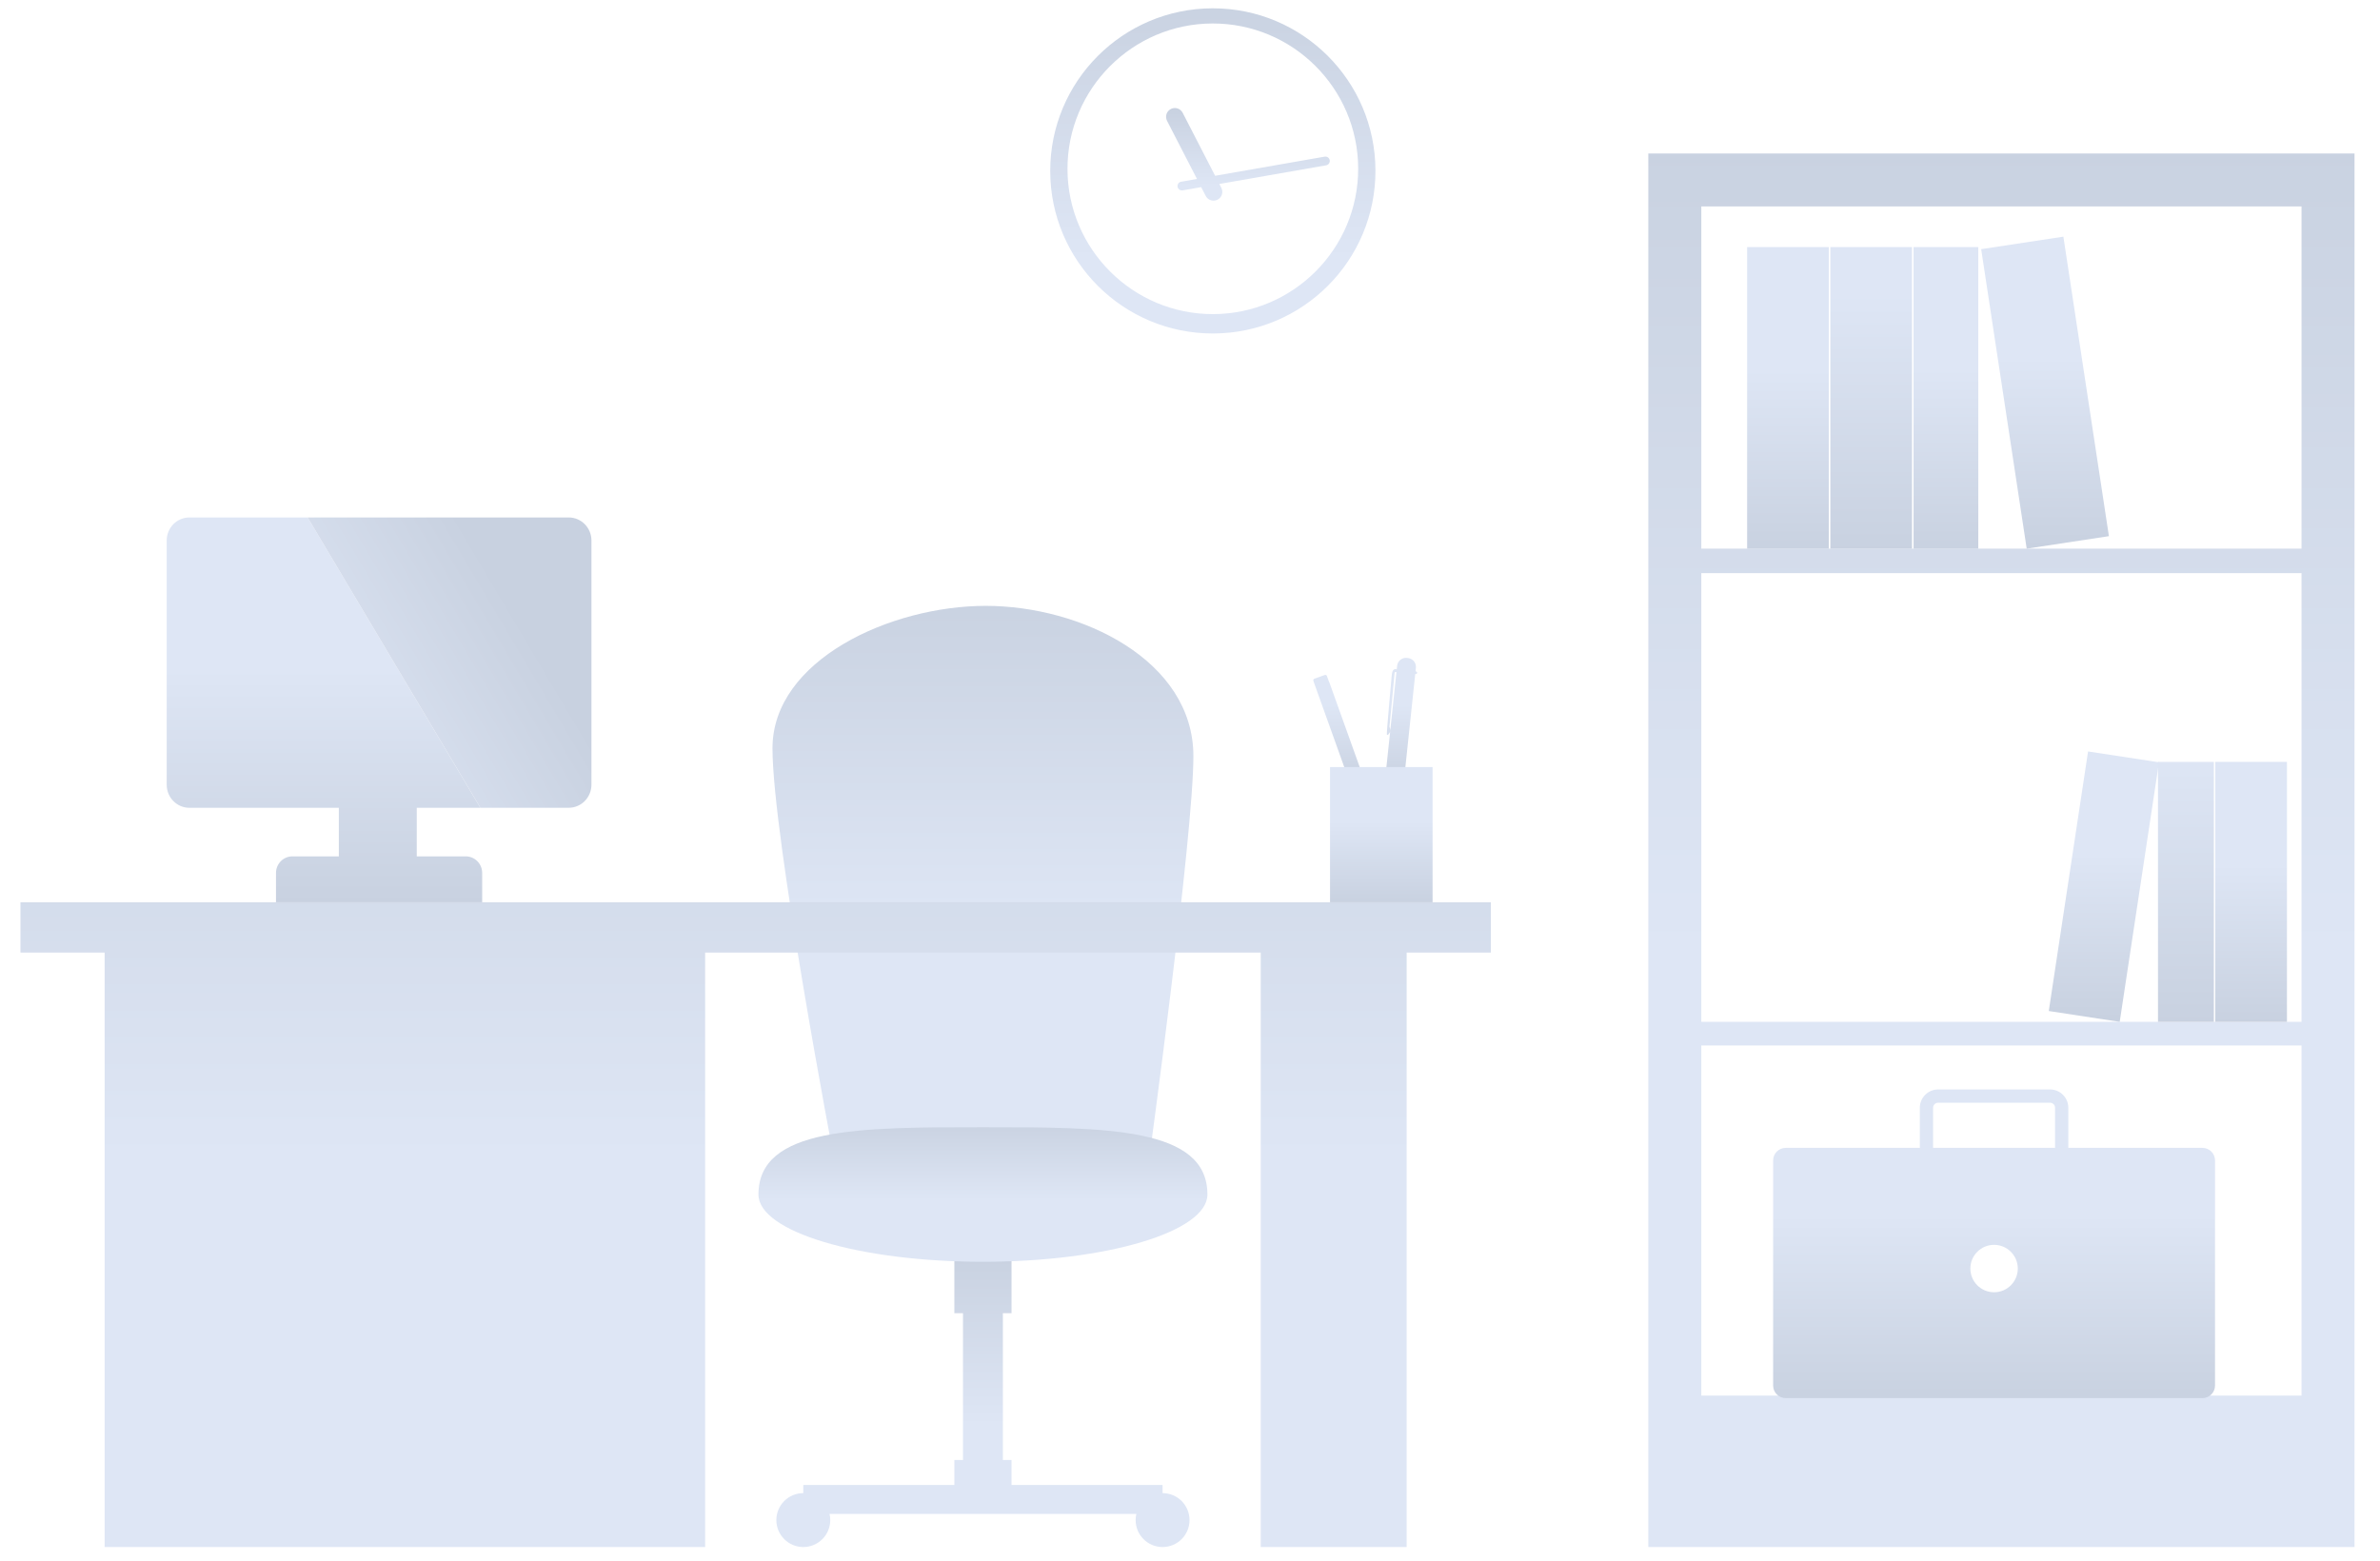 <?xml version="1.0" encoding="utf-8"?>
<!-- Generator: Adobe Illustrator 24.3.0, SVG Export Plug-In . SVG Version: 6.00 Build 0)  -->
<svg version="1.1" id="Ebene_1" xmlns="http://www.w3.org/2000/svg" xmlns:xlink="http://www.w3.org/1999/xlink" x="0px" y="0px"
	 viewBox="0 0 570 374" style="enable-background:new 0 0 570 374;" xml:space="preserve">
<style type="text/css">
	.st0{fill-rule:evenodd;clip-rule:evenodd;fill:url(#Fill-1_3_);}
	.st1{fill-rule:evenodd;clip-rule:evenodd;fill:url(#Fill-4_3_);}
	.st2{fill-rule:evenodd;clip-rule:evenodd;fill:url(#Fill-6_2_);}
	.st3{fill-rule:evenodd;clip-rule:evenodd;fill:url(#Fill-18_1_);}
	.st4{fill-rule:evenodd;clip-rule:evenodd;fill:url(#Fill-8_2_);}
	.st5{fill-rule:evenodd;clip-rule:evenodd;fill:url(#Fill-10_1_);}
	.st6{fill-rule:evenodd;clip-rule:evenodd;fill:url(#Fill-12_1_);}
	.st7{fill-rule:evenodd;clip-rule:evenodd;fill:url(#Fill-15_1_);}
	.st8{fill-rule:evenodd;clip-rule:evenodd;fill:url(#Fill-1_4_);}
	.st9{fill-rule:evenodd;clip-rule:evenodd;fill:url(#Fill-4_4_);}
	.st10{fill-rule:evenodd;clip-rule:evenodd;fill:url(#Fill-1_5_);}
	.st11{fill-rule:evenodd;clip-rule:evenodd;fill:url(#Fill-2_1_);}
	.st12{fill-rule:evenodd;clip-rule:evenodd;fill:url(#Fill-3_2_);}
	.st13{fill-rule:evenodd;clip-rule:evenodd;fill:url(#Fill-4_5_);}
	.st14{fill-rule:evenodd;clip-rule:evenodd;fill:url(#Fill-5_1_);}
	.st15{fill-rule:evenodd;clip-rule:evenodd;fill:url(#Fill-6_3_);}
	.st16{fill-rule:evenodd;clip-rule:evenodd;fill:url(#Fill-7_1_);}
	.st17{fill-rule:evenodd;clip-rule:evenodd;fill:url(#Fill-8_3_);}
	.st18{fill-rule:evenodd;clip-rule:evenodd;fill:url(#Fill-9_1_);}
</style>
<g id="skyline_1440_private-doctor">
	<g id="Group-21" transform="translate(897, 202)">
		<g id="Group" transform="translate(141.899, 17)">
			
				<linearGradient id="Fill-1_3_" gradientUnits="userSpaceOnUse" x1="-2284.752" y1="3082.637" x2="-2284.752" y2="3083.934" gradientTransform="matrix(79.441 0 0 -55 180699.828 169696.234)">
				<stop  offset="0" style="stop-color:#DEE6F5"/>
				<stop  offset="0.415" style="stop-color:#DEE6F5"/>
				<stop  offset="1" style="stop-color:#C8D1E0"/>
			</linearGradient>
			<path id="Fill-1" class="st0" d="M-760.467,138.661h-0.001v-1.946h-36.174v-5.986h-2.071V95.558h2.071V83.07h-13.693v12.488
				h2.069v35.171h-2.069v5.986h-36.177v1.946c-3.564,0.002-6.453,2.893-6.453,6.46c0,3.564,2.89,6.455,6.455,6.455
				c3.562,0,6.451-2.891,6.451-6.455c0-0.508-0.06-1.002-0.171-1.477h73.481c-0.111,0.474-0.171,0.968-0.171,1.477
				c0,3.564,2.889,6.455,6.454,6.455c3.563,0,6.452-2.891,6.452-6.455C-754.016,141.553-756.904,138.661-760.467,138.661"/>
			
				<linearGradient id="Fill-4_3_" gradientUnits="userSpaceOnUse" x1="-2284.845" y1="3109.808" x2="-2284.845" y2="3111.112" gradientTransform="matrix(80.931 0 0 -107.317 184110.797 333796.438)">
				<stop  offset="0.005" style="stop-color:#DEE6F5"/>
				<stop  offset="0.415" style="stop-color:#DEE6F5"/>
				<stop  offset="1" style="stop-color:#C8D1E0"/>
			</linearGradient>
			<path id="Fill-4" class="st1" d="M-802.817-73.873c-22.851,0-51.075,13.013-51.075,34.114s14.785,98.529,14.785,98.529
				l75.268,1.029c0,0,10.752-78.545,10.752-97.665C-753.087-60.86-779.968-73.873-802.817-73.873"/>
			
				<linearGradient id="Fill-6_2_" gradientUnits="userSpaceOnUse" x1="-2285.158" y1="3020.791" x2="-2285.158" y2="3022.088" gradientTransform="matrix(86.327 0 0 -25.874 196466.359 78242.891)">
				<stop  offset="0" style="stop-color:#DEE6F5"/>
				<stop  offset="0.415" style="stop-color:#DEE6F5"/>
				<stop  offset="1" style="stop-color:#C8D1E0"/>
			</linearGradient>
			<path id="Fill-6" class="st2" d="M-857.253,67.131c0,8.9,24.071,16.113,53.764,16.113c29.694,0,53.762-7.213,53.762-16.113
				c0-16.115-24.068-16.115-53.762-16.115C-833.182,51.016-857.253,51.016-857.253,67.131z"/>
		</g>
		
			<linearGradient id="Fill-18_1_" gradientUnits="userSpaceOnUse" x1="-2146.555" y1="3130.466" x2="-2146.555" y2="3132.321" gradientTransform="matrix(282.719 0 0 -124 606156.188 388345.562)">
			<stop  offset="0" style="stop-color:#DEE6F5"/>
			<stop  offset="0.415" style="stop-color:#DEE6F5"/>
			<stop  offset="1" style="stop-color:#C8D1E0"/>
		</linearGradient>
		<polygon id="Fill-18" class="st3" points="-892.1,14.125 -892.1,26.178 -871.94,26.178 -871.94,168.577 -728.124,168.577 
			-728.124,26.178 -595.059,26.178 -595.059,168.577 -560.113,168.577 -560.113,26.178 -539.951,26.178 -539.951,14.125 		"/>
		<g id="Group-2" transform="translate(248.579, 27)">
			
				<linearGradient id="Fill-8_2_" gradientUnits="userSpaceOnUse" x1="-2375.36" y1="3061.429" x2="-2375.36" y2="3062.168" gradientTransform="matrix(19.977 0 0 -44.905 46632.91 137432.188)">
				<stop  offset="0" style="stop-color:#C8D1E0"/>
				<stop  offset="0.585" style="stop-color:#DEE6F5"/>
				<stop  offset="1" style="stop-color:#DEE6F5"/>
			</linearGradient>
			<path id="Fill-8" class="st4" d="M-806.57-68.196l0.088-0.834c0.125-1.172-0.728-2.222-1.898-2.348l-0.248-0.027
				c-1.173-0.124-2.227,0.726-2.349,1.9l-0.088,0.829l-0.226-0.024c-0.04-0.011-0.8-0.205-0.954,1.258
				c-0.061,0.592-1.28,14.042-1.188,14.377c0.092,0.337,0.742-0.247,0.804-0.838c0.063-0.591-0.218-1.002-0.187-0.999
				c0.032,0.005,1.229-12.852,1.229-12.852l0.092-0.289l0.359,0.038l-3.747,35.403c-0.018,0.168-0.05,0.593-0.089,1.192
				l-11.944-33.332l-0.304-0.847l-0.03,0.011l-0.532-1.485c-0.077-0.213-0.314-0.328-0.528-0.248l-2.472,0.884
				c-0.213,0.076-0.325,0.314-0.248,0.531l0.706,1.974l0.126,0.355l14.816,41.352c-0.025,1.592,0.007,2.755,0.144,2.879
				c0.015,0.013,0.036,0.027,0.063,0.04c0,0,0.001,0.001,0.002,0.001c0.04,0.02,0.095,0.041,0.158,0.06l0.054,1.683l0.328,0.035
				l-0.091,0.861l0.386,0.657l0.456-0.567l0.092-0.862l0.323,0.035l0.17-0.675l1.234,1.411l-0.059,0.021l1.082,1.148l0.063-1.557
				l-0.059,0.021l0.008-3.379l-0.94-2.623c0.698-3.652,1.53-8.63,1.578-9.102l3.749-35.405c0.242,0.015,0.446-0.11,0.467-0.287
				C-806.156-67.997-806.332-68.16-806.57-68.196"/>
			
				<linearGradient id="Fill-10_1_" gradientUnits="userSpaceOnUse" x1="-2375.043" y1="3012.005" x2="-2375.043" y2="3013.302" gradientTransform="matrix(19.717 0 0 -26 46014.27 78299.266)">
				<stop  offset="0" style="stop-color:#C8D1E0"/>
				<stop  offset="0.585" style="stop-color:#DEE6F5"/>
				<stop  offset="1" style="stop-color:#DEE6F5"/>
			</linearGradient>
			<polygon id="Fill-10" class="st5" points="-814.761,-45.26 -827.041,-45.26 -827.041,-12.875 -814.761,-12.875 -802.482,-12.875 
				-802.482,-45.26 			"/>
		</g>
		<g id="Group-4" transform="translate(28.12, 0)">
			
				<linearGradient id="Fill-12_1_" gradientUnits="userSpaceOnUse" x1="-2169.908" y1="3114.267" x2="-2169.908" y2="3115.564" gradientTransform="matrix(60.658 0 0 -74 130775.047 230469.875)">
				<stop  offset="0" style="stop-color:#C8D1E0"/>
				<stop  offset="0.585" style="stop-color:#DEE6F5"/>
				<stop  offset="1" style="stop-color:#DEE6F5"/>
			</linearGradient>
			<path id="Fill-12" class="st6" d="M-825.305,3.134V-8.501h15.234l-41.367-69.547h-28.311c-3.01,0-5.445,2.471-5.445,5.526v42.505
				v5.508v10.484c0,3.053,2.433,5.525,5.436,5.525h35.787V3.134h-3.683h-7.444c-2.166,0-3.922,1.778-3.922,3.976v7.015h49.381V7.113
				c0-2.198-1.756-3.979-3.922-3.979H-825.305z"/>
			
				<linearGradient id="Fill-15_1_" gradientUnits="userSpaceOnUse" x1="-2170.34" y1="3100.977" x2="-2168.82" y2="3101.899" gradientTransform="matrix(54.568 0 0 -55.828 117547.602 173117.969)">
				<stop  offset="0" style="stop-color:#DEE6F5"/>
				<stop  offset="0.415" style="stop-color:#DEE6F5"/>
				<stop  offset="1" style="stop-color:#C8D1E0"/>
			</linearGradient>
			<path id="Fill-15" class="st7" d="M-788.909-78.048h-62.529l41.367,69.538h21.157c3.006,0,5.441-2.472,5.441-5.524v-10.482h0.003
				v-48.007C-783.469-75.577-785.905-78.048-788.909-78.048"/>
		</g>
	</g>
	<g id="Group-6" transform="translate(1095, 104)">
		
			<linearGradient id="Fill-1_4_" gradientUnits="userSpaceOnUse" x1="-2339.302" y1="3204.753" x2="-2339.302" y2="3206.525" gradientTransform="matrix(62.534 0 0 -62.534 145480.359 200409.812)">
			<stop  offset="0" style="stop-color:#DEE6F5"/>
			<stop  offset="0.415" style="stop-color:#DEE6F5"/>
			<stop  offset="1" style="stop-color:#C8D1E0"/>
		</linearGradient>
		<path id="Fill-1_1_" class="st8" d="M-804.456-28.757c-19.194,0.042-34.844-15.538-34.886-34.732
			c-0.043-19.194,15.539-34.844,34.734-34.886c19.193-0.043,34.843,15.539,34.885,34.732
			C-769.681-44.45-785.261-28.799-804.456-28.757 M-804.616-102.009c-21.509,0.047-38.907,17.522-38.86,39.03
			c0.047,21.509,17.523,38.906,39.032,38.86c21.507-0.049,38.906-17.523,38.859-39.032
			C-765.635-84.658-783.109-102.057-804.616-102.009"/>
		
			<linearGradient id="Fill-4_4_" gradientUnits="userSpaceOnUse" x1="-2332.693" y1="3085.101" x2="-2332.693" y2="3086.873" gradientTransform="matrix(31.483 0 0 -17.816 72642.922 54917.512)">
			<stop  offset="0" style="stop-color:#DEE6F5"/>
			<stop  offset="0.415" style="stop-color:#DEE6F5"/>
			<stop  offset="1" style="stop-color:#C8D1E0"/>
		</linearGradient>
		<path id="Fill-4_1_" class="st9" d="M-777.752-66.474l-26.232,4.582l-7.772-15.091c-0.534-1.034-1.802-1.439-2.836-0.907
			c-1.032,0.532-1.439,1.801-0.907,2.835l7.17,13.922l-3.793,0.662c-0.573,0.1-0.958,0.644-0.857,1.217
			c0.089,0.512,0.534,0.873,1.038,0.871c0.059,0,0.119-0.004,0.18-0.015l4.441-0.777l1.081,2.1c0.374,0.727,1.112,1.143,1.878,1.142
			c0.323-0.001,0.65-0.076,0.958-0.235c1.032-0.531,1.439-1.801,0.907-2.835l-0.48-0.93l25.585-4.47
			c0.572-0.1,0.955-0.644,0.855-1.217C-776.635-66.192-777.183-66.573-777.752-66.474"/>
	</g>
	<g id="Group_1_" transform="translate(1210, 132)">
		
			<linearGradient id="Fill-1_5_" gradientUnits="userSpaceOnUse" x1="-2457.613" y1="3213.67" x2="-2457.613" y2="3214.967" gradientTransform="matrix(135.788 0 0 -268 332982.656 861500.438)">
			<stop  offset="0" style="stop-color:#DEE6F5"/>
			<stop  offset="0.415" style="stop-color:#DEE6F5"/>
			<stop  offset="1" style="stop-color:#C8D1E0"/>
		</linearGradient>
		<path id="Fill-1_2_" class="st10" d="M-815.234-95.238v297.529v12.679v23.607H-646.1V-95.238H-815.234z M-802.542-0.574h143.748
			v-81.984h-143.748V-0.574z M-802.542,112.773h143.748V5.285h-143.748V112.773z M-802.542,202.291h143.748v-83.856h-143.748
			V202.291z"/>
		
			<linearGradient id="Fill-2_1_" gradientUnits="userSpaceOnUse" x1="-2432.744" y1="3173.309" x2="-2432.744" y2="3174.606" gradientTransform="matrix(15.7 0 0 -58 37412.293 184051.344)">
			<stop  offset="0" style="stop-color:#C8D1E0"/>
			<stop  offset="0.585" style="stop-color:#DEE6F5"/>
			<stop  offset="1" style="stop-color:#DEE6F5"/>
		</linearGradient>
		<polygon id="Fill-2" class="st11" points="-791.568,-0.574 -772.013,-0.574 -772.013,-72.818 -791.568,-72.818 		"/>
		
			<linearGradient id="Fill-3_2_" gradientUnits="userSpaceOnUse" x1="-2442.425" y1="3175.033" x2="-2442.425" y2="3176.337" gradientTransform="matrix(24.561 0 0 -60 59267.223 190501.406)">
			<stop  offset="0" style="stop-color:#C8D1E0"/>
			<stop  offset="0.585" style="stop-color:#DEE6F5"/>
			<stop  offset="0.995" style="stop-color:#DEE6F5"/>
		</linearGradient>
		<polygon id="Fill-3_1_" class="st12" points="-715.83,-75.309 -735.517,-72.316 -724.614,-0.574 -704.925,-3.568 		"/>
		
			<linearGradient id="Fill-4_5_" gradientUnits="userSpaceOnUse" x1="-2432.494" y1="3173.309" x2="-2432.494" y2="3175.144" gradientTransform="matrix(15.7 0 0 -58 37428.293 184051.344)">
			<stop  offset="0" style="stop-color:#C8D1E0"/>
			<stop  offset="0.585" style="stop-color:#DEE6F5"/>
			<stop  offset="1" style="stop-color:#DEE6F5"/>
		</linearGradient>
		<polygon id="Fill-4_2_" class="st13" points="-771.639,-0.574 -752.084,-0.574 -752.084,-72.818 -771.639,-72.818 		"/>
		
			<linearGradient id="Fill-5_1_" gradientUnits="userSpaceOnUse" x1="-2424.775" y1="3173.309" x2="-2424.775" y2="3174.613" gradientTransform="matrix(12.447 0 0 -58 29437.93 184051.344)">
			<stop  offset="0" style="stop-color:#C8D1E0"/>
			<stop  offset="0.585" style="stop-color:#DEE6F5"/>
			<stop  offset="0.995" style="stop-color:#DEE6F5"/>
		</linearGradient>
		<polygon id="Fill-5" class="st14" points="-751.71,-0.574 -736.206,-0.574 -736.206,-72.818 -751.71,-72.818 		"/>
		<g id="Group-2_1_" transform="translate(77, 115)">
			
				<linearGradient id="Fill-6_3_" gradientUnits="userSpaceOnUse" x1="-2516.348" y1="3051.911" x2="-2516.348" y2="3053.208" gradientTransform="matrix(21.191 0 0 -52 52539.668 158697.141)">
				<stop  offset="0" style="stop-color:#C8D1E0"/>
				<stop  offset="0.585" style="stop-color:#DEE6F5"/>
				<stop  offset="1" style="stop-color:#DEE6F5"/>
			</linearGradient>
			<polygon id="Fill-6_1_" class="st15" points="-786.917,-66.997 -769.93,-64.402 -779.338,-2.227 -796.325,-4.821 			"/>
			
				<linearGradient id="Fill-7_1_" gradientUnits="userSpaceOnUse" x1="-2504.261" y1="3049.586" x2="-2504.261" y2="3050.89" gradientTransform="matrix(13.794 0 0 -50 33795.422 152477.078)">
				<stop  offset="0" style="stop-color:#C8D1E0"/>
				<stop  offset="0.585" style="stop-color:#DEE6F5"/>
				<stop  offset="0.995" style="stop-color:#DEE6F5"/>
			</linearGradient>
			<polygon id="Fill-7" class="st16" points="-756.466,-2.227 -739.285,-2.227 -739.285,-64.506 -756.466,-64.506 			"/>
			
				<linearGradient id="Fill-8_3_" gradientUnits="userSpaceOnUse" x1="-2494.967" y1="3049.586" x2="-2494.967" y2="3051.764" gradientTransform="matrix(10.74 0 0 -50 26031.471 152477.078)">
				<stop  offset="0" style="stop-color:#C8D1E0"/>
				<stop  offset="0.585" style="stop-color:#DEE6F5"/>
				<stop  offset="1" style="stop-color:#DEE6F5"/>
			</linearGradient>
			<polygon id="Fill-8_1_" class="st17" points="-770.168,-2.227 -756.791,-2.227 -756.791,-64.506 -770.168,-64.506 			"/>
		</g>
		
			<linearGradient id="Fill-9_1_" gradientUnits="userSpaceOnUse" x1="-2455.622" y1="3173.817" x2="-2455.622" y2="3175.114" gradientTransform="matrix(84.963 0 0 -59.359 207905.078 188597.797)">
			<stop  offset="0" style="stop-color:#C8D1E0"/>
			<stop  offset="0.585" style="stop-color:#DEE6F5"/>
			<stop  offset="1" style="stop-color:#DEE6F5"/>
		</linearGradient>
		<path id="Fill-9" class="st18" d="M-717.819,142.96h-29.214v-9.611c0-0.667,0.542-1.209,1.208-1.209h26.797
			c0.666,0,1.208,0.542,1.208,1.209V142.96z M-732.426,177.546c-3.138,0-5.681-2.543-5.681-5.68s2.543-5.68,5.681-5.68
			c3.137,0,5.681,2.543,5.681,5.68S-729.289,177.546-732.426,177.546L-732.426,177.546z M-682.524,142.96h-0.374h-31.748v-9.611
			c0-2.417-1.966-4.383-4.382-4.383h-26.797c-2.416,0-4.382,1.966-4.382,4.383v9.611h-31.749h-0.373
			c-1.664,0-3.012,1.349-3.012,3.012v53.917c0,1.664,1.348,3.014,3.012,3.014h99.805c1.664,0,3.012-1.35,3.012-3.014v-53.917
			C-679.512,144.309-680.86,142.96-682.524,142.96L-682.524,142.96z"/>
	</g>
</g>
</svg>
